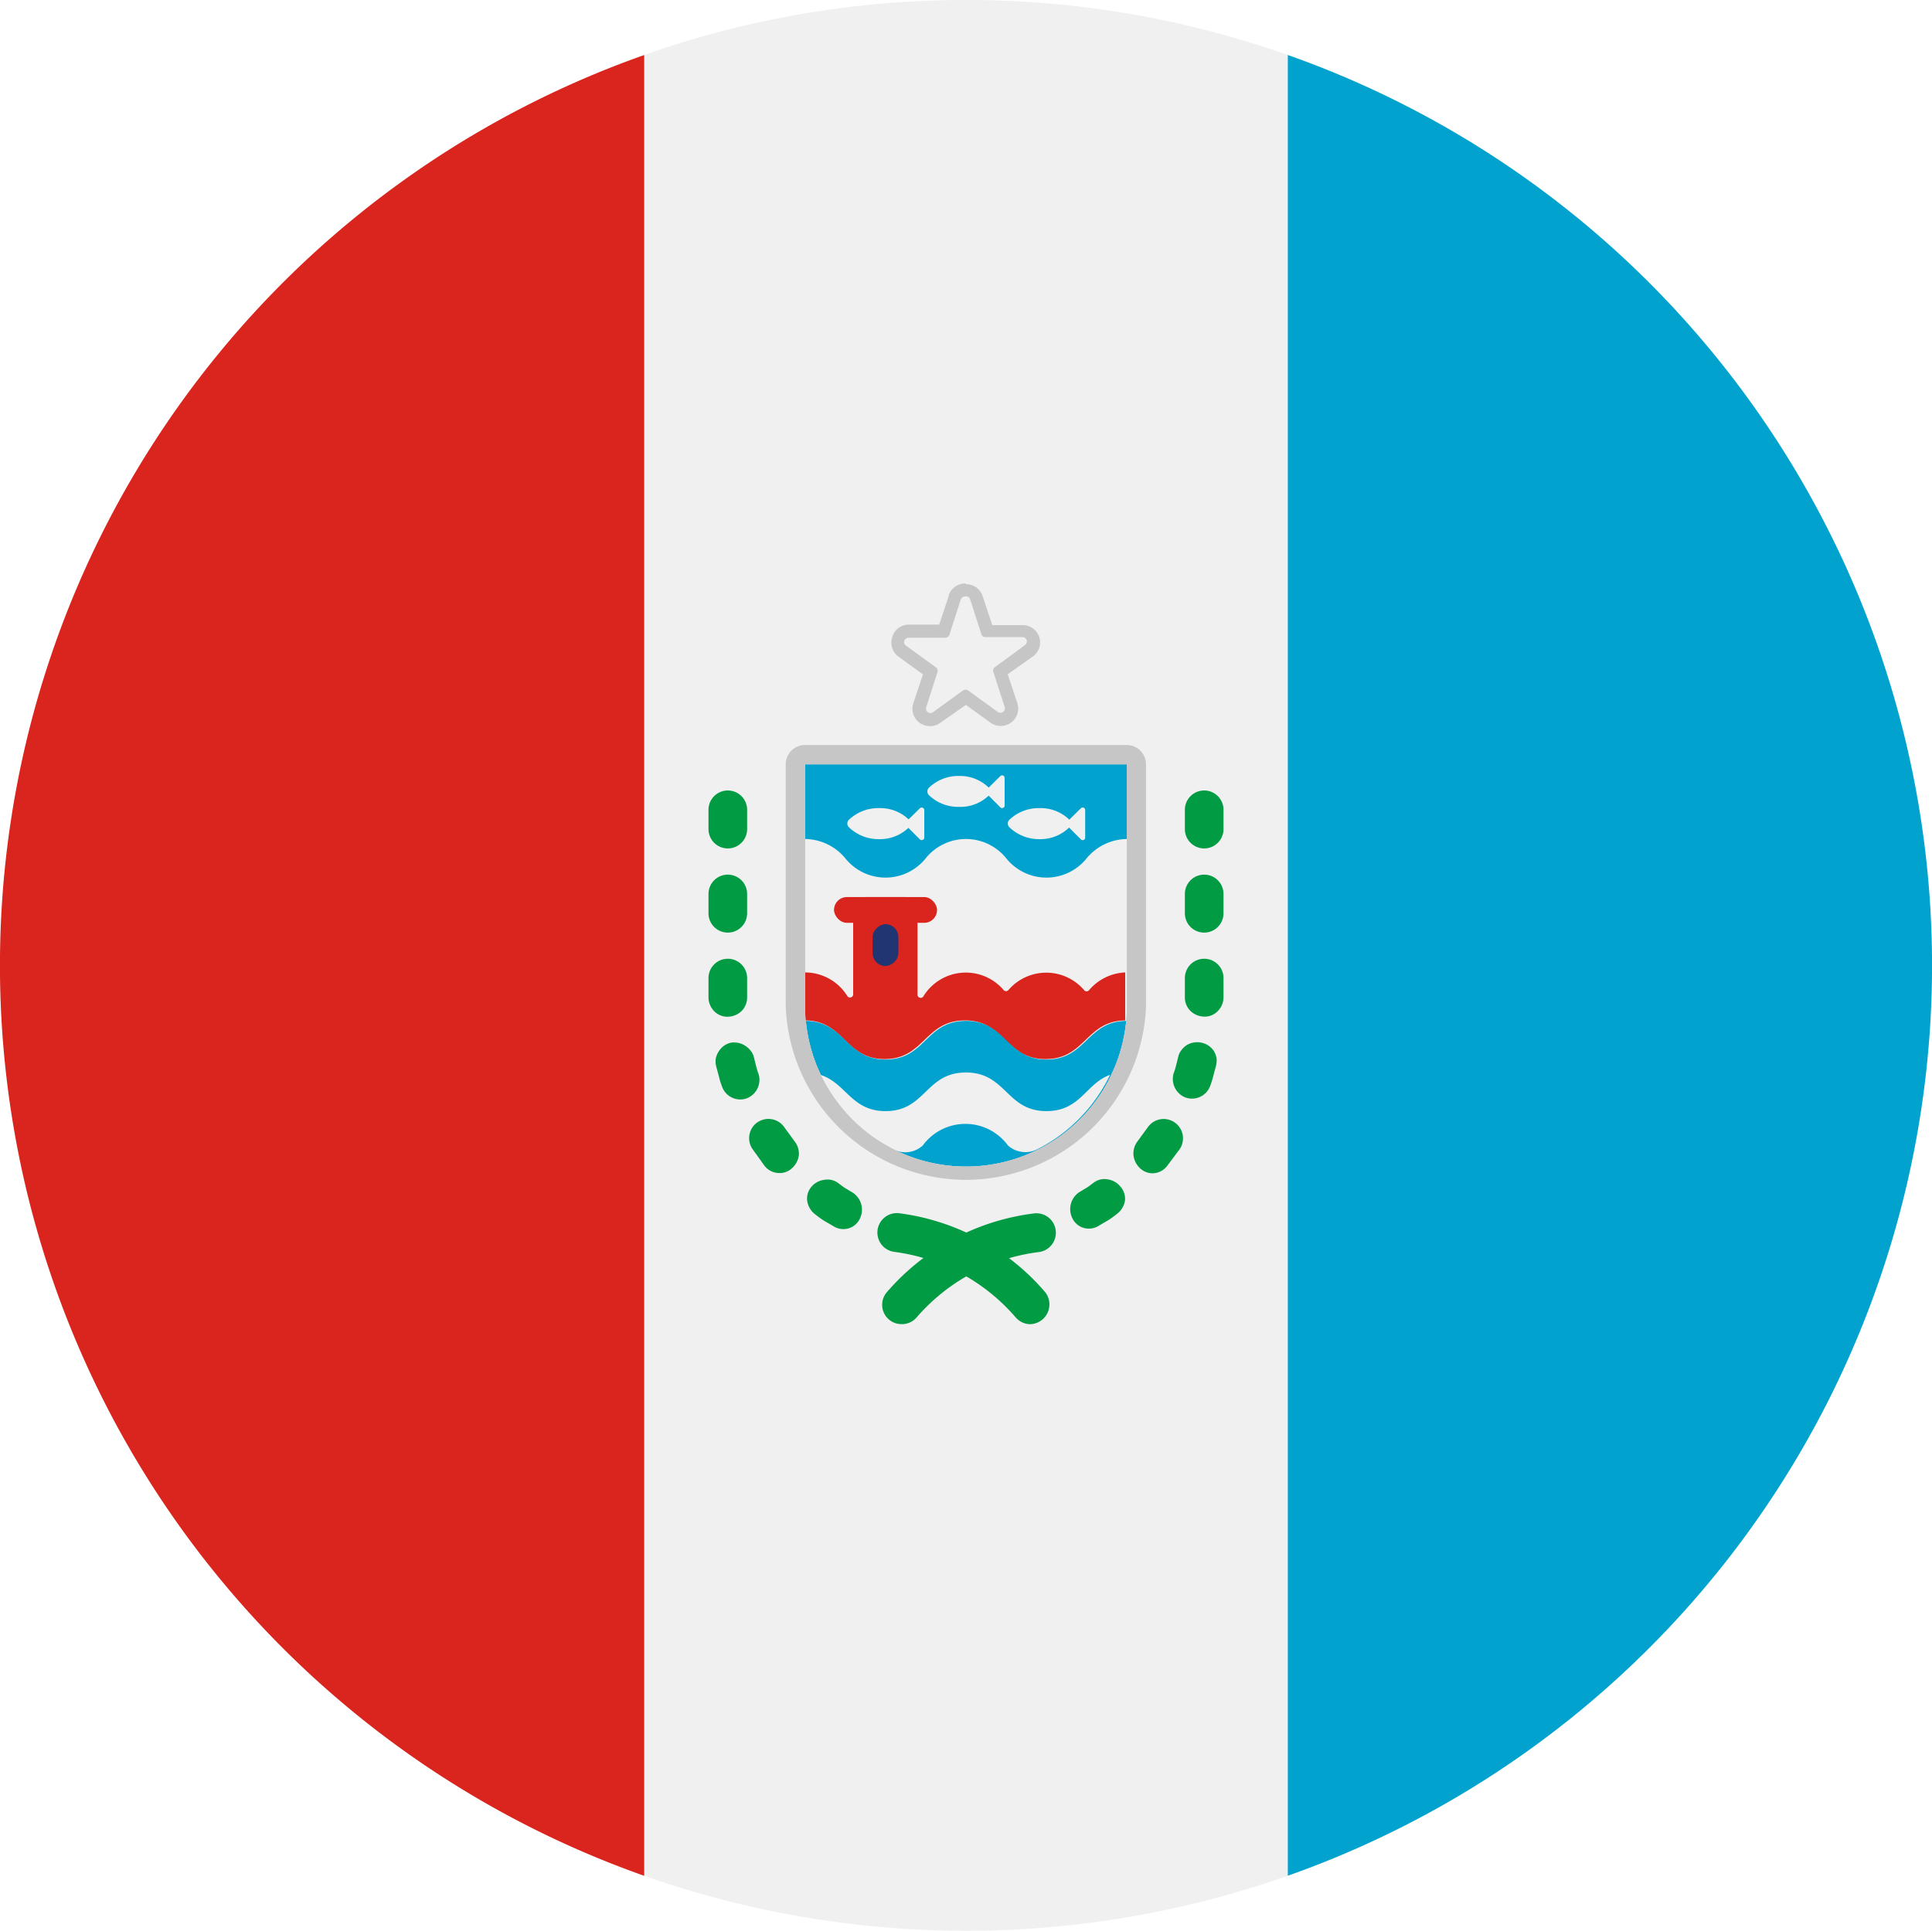 <svg id="AL" xmlns="http://www.w3.org/2000/svg" width="36.999" height="36.98" viewBox="0 0 36.999 36.98">
  <path id="Caminho_1513" data-name="Caminho 1513" d="M72.833,0A18.427,18.427,0,0,0,66.67,1.054V35.926a18.546,18.546,0,0,0,12.326,0V1.054A18.427,18.427,0,0,0,72.833,0Z" transform="translate(-54.333 0)" fill="#f0f0f0"/>
  <path id="Caminho_1514" data-name="Caminho 1514" d="M12.286,40.573V5.7a18.49,18.49,0,0,0,0,34.873Z" transform="translate(0.051 -4.646)" fill="#d9251d"/>
  <path id="Caminho_1515" data-name="Caminho 1515" d="M133.33,5.7V40.572a18.49,18.49,0,0,0,0-34.873Z" transform="translate(-108.668 -4.646)" fill="#01a2ce"/>
  <path id="Caminho_1516" data-name="Caminho 1516" d="M88.772,94.7a.061.061,0,0,1-.1,0,.954.954,0,0,0-1.446,0,.061.061,0,0,1-.094,0,.952.952,0,0,0-1.533.118.061.061,0,0,1-.115-.033V93.166a.248.248,0,0,0-.246-.246H84.5a.248.248,0,0,0-.248.246v1.618a.061.061,0,0,1-.113.031.954.954,0,0,0-.812-.451v.919c.756,0,.762.74,1.527.74s.769-.74,1.538-.74.773.74,1.542.74.771-.729,1.527-.74v-.919A.962.962,0,0,0,88.772,94.7Z" transform="translate(-67.913 -75.739)" fill="#d9251d"/>
  <path id="Caminho_1517" data-name="Caminho 1517" d="M88.018,106.49c-.769,0-.769-.74-1.542-.74s-.769.74-1.538.74-.771-.729-1.527-.74a3.112,3.112,0,0,0,.211.862c.017.041.035.081.054.122s.013.033.02.048a3.082,3.082,0,0,0,5.566,0,.149.149,0,0,1,.02-.048c.007-.017.037-.081.054-.122a3.112,3.112,0,0,0,.211-.862C88.789,105.761,88.783,106.49,88.018,106.49Z" transform="translate(-67.978 -86.197)" fill="#01a2ce"/>
  <path id="Caminho_1518" data-name="Caminho 1518" d="M83.33,79.17V80.6a1.017,1.017,0,0,1,.771.37.987.987,0,0,0,1.54,0,.989.989,0,0,1,1.542,0,.987.987,0,0,0,1.54,0,1.017,1.017,0,0,1,.771-.37V79.17Z" transform="translate(-67.913 -64.531)" fill="#01a2ce"/>
  <rect id="Retângulo_2728" data-name="Retângulo 2728" width="0.801" height="0.494" rx="0.247" transform="translate(17.205 17.701) rotate(90)" fill="#213572"/>
  <rect id="Retângulo_2729" data-name="Retângulo 2729" width="1.973" height="0.494" rx="0.247" transform="translate(15.972 17.181)" fill="#d9251d"/>
  <path id="Caminho_1519" data-name="Caminho 1519" d="M104.939,84.318a.786.786,0,0,0,.638-.3.784.784,0,0,0-.638-.294.812.812,0,0,0-.577.224.1.1,0,0,0,0,.141A.814.814,0,0,0,104.939,84.318Z" transform="translate(-85.033 -68.246)" fill="#f0f0f0"/>
  <path id="Caminho_1520" data-name="Caminho 1520" d="M110.27,83.94l.3.3a.048.048,0,0,0,.083-.033v-.527a.048.048,0,0,0-.083-.035Z" transform="translate(-89.871 -68.164)" fill="#f0f0f0"/>
  <path id="Caminho_1521" data-name="Caminho 1521" d="M96.609,80.986a.784.784,0,0,0,.638-.292.786.786,0,0,0-.638-.3.81.81,0,0,0-.577.226.1.1,0,0,0,0,.141A.808.808,0,0,0,96.609,80.986Z" transform="translate(-78.243 -65.532)" fill="#f0f0f0"/>
  <path id="Caminho_1522" data-name="Caminho 1522" d="M101.93,80.612l.3.3a.048.048,0,0,0,.083-.035v-.529a.048.048,0,0,0-.083-.033Z" transform="translate(-83.074 -65.45)" fill="#f0f0f0"/>
  <path id="Caminho_1523" data-name="Caminho 1523" d="M88.321,84.318a.788.788,0,0,0,.638-.3.786.786,0,0,0-.638-.294.813.813,0,0,0-.579.224.1.1,0,0,0,0,.141A.814.814,0,0,0,88.321,84.318Z" transform="translate(-71.486 -68.246)" fill="#f0f0f0"/>
  <path id="Caminho_1524" data-name="Caminho 1524" d="M93.6,83.944l.3.3a.05.05,0,0,0,.085-.033v-.527a.05.05,0,0,0-.085-.035Z" transform="translate(-76.284 -68.168)" fill="#f0f0f0"/>
  <path id="Caminho_1525" data-name="Caminho 1525" d="M89.273,111.83c-.769,0-.769-.74-1.542-.74s-.769.74-1.538.74c-.655,0-.754-.533-1.243-.693a3.1,3.1,0,0,0,1.4,1.429.494.494,0,0,0,.555-.078,1.011,1.011,0,0,1,1.631,0,.5.5,0,0,0,.555.076,3.1,3.1,0,0,0,1.4-1.429C90.027,111.3,89.928,111.83,89.273,111.83Z" transform="translate(-69.233 -90.549)" fill="#f0f0f0"/>
  <ellipse id="Elipse_46" data-name="Elipse 46" cx="1.233" cy="1.233" rx="1.233" ry="1.233" transform="translate(17.266 11.401)" fill="none"/>
  <path id="Caminho_1526" data-name="Caminho 1526" d="M93.582,63.583a.211.211,0,0,1-.17-.087.207.207,0,0,1-.031-.185l.209-.645-.555-.4a.211.211,0,0,1-.074-.237.2.2,0,0,1,.2-.139h.675l.209-.645a.222.222,0,0,1,.205-.148.205.205,0,0,1,.2.144l.209.643h.68a.207.207,0,0,1,.12.37l-.555.4.224.647a.208.208,0,0,1-.322.231l-.555-.394-.555.4A.2.2,0,0,1,93.582,63.583Z" transform="translate(-75.754 -49.802)" fill="#f0f0f0"/>
  <path id="Caminho_1527" data-name="Caminho 1527" d="M93.72,60.688a.079.079,0,0,1,.079.057l.216.671a.083.083,0,0,0,.074.052h.71a.083.083,0,0,1,.048.153l-.573.422a.076.076,0,0,0-.03.092l.216.671a.085.085,0,0,1-.081.111.094.094,0,0,1-.052-.017l-.566-.41a.092.092,0,0,0-.1,0l-.571.414a.076.076,0,0,1-.05.018.087.087,0,0,1-.083-.111l.216-.671a.083.083,0,0,0-.03-.094l-.571-.414a.083.083,0,0,1,.05-.152h.7a.087.087,0,0,0,.08-.059l.216-.671a.094.094,0,0,1,.089-.063m0-.248a.342.342,0,0,0-.316.216.076.076,0,0,0,0,.018l-.185.555h-.581a.325.325,0,0,0-.312.224.331.331,0,0,0,.107.385h0l.475.344-.185.555a.329.329,0,0,0,.048.3.338.338,0,0,0,.27.137.324.324,0,0,0,.2-.065l.49-.342.471.34a.335.335,0,0,0,.464-.072.331.331,0,0,0,.05-.3l-.185-.555L95,61.838a.331.331,0,0,0-.185-.6h-.592l-.185-.555a.331.331,0,0,0-.314-.229Z" transform="translate(-75.22 -49.265)" fill="#c6c6c6"/>
  <path id="Caminho_1528" data-name="Caminho 1528" d="M87.864,77.54v4.623a3.082,3.082,0,0,1-6.165,0V77.54h6.165m0-.37H81.7a.37.37,0,0,0-.37.37v4.623a3.452,3.452,0,0,0,6.9,0V77.54A.37.37,0,0,0,87.864,77.17Z" transform="translate(-66.283 -62.901)" fill="#c6c6c6"/>
  <path id="Caminho_1529" data-name="Caminho 1529" d="M73.7,81.88a.37.37,0,0,1,.37.37v.37a.37.37,0,1,1-.74,0v-.37A.37.37,0,0,1,73.7,81.88Z" transform="translate(-59.762 -66.74)" fill="#009b43"/>
  <path id="Caminho_1530" data-name="Caminho 1530" d="M73.7,90.6a.37.37,0,0,1,.37.37v.37a.37.37,0,1,1-.74,0v-.37A.37.37,0,0,1,73.7,90.6Z" transform="translate(-59.762 -73.848)" fill="#009b43"/>
  <path id="Caminho_1531" data-name="Caminho 1531" d="M73.7,99.31a.37.37,0,0,1,.37.37v.37a.37.37,0,0,1-.028.144.385.385,0,0,1-.074.113.394.394,0,0,1-.257.113h0a.351.351,0,0,1-.266-.1.389.389,0,0,1-.085-.124.37.37,0,0,1-.03-.144v-.37A.37.37,0,0,1,73.7,99.31Z" transform="translate(-59.762 -80.947)" fill="#009b43"/>
  <path id="Caminho_1532" data-name="Caminho 1532" d="M74.335,107.982h0a.392.392,0,0,1,.274.061.381.381,0,0,1,.1.092.32.32,0,0,1,.063.122l.041.165a1.271,1.271,0,0,0,.05.163.381.381,0,0,1-.224.462h0a.37.37,0,0,1-.479-.231,1.332,1.332,0,0,1-.057-.185l-.05-.185a.416.416,0,0,1-.011-.157.4.4,0,0,1,.057-.139A.37.37,0,0,1,74.335,107.982Z" transform="translate(-60.335 -88.012)" fill="#009b43"/>
  <path id="Caminho_1533" data-name="Caminho 1533" d="M77.717,115.961h0a.37.37,0,0,1,.5.109l.2.274a.383.383,0,0,1,.076.253.4.4,0,0,1-.129.251h0a.346.346,0,0,1-.268.094.357.357,0,0,1-.264-.142l-.231-.322a.37.37,0,0,1,.115-.518Z" transform="translate(-63.194 -94.476)" fill="#009b43"/>
  <path id="Caminho_1534" data-name="Caminho 1534" d="M83.628,122.3a.386.386,0,0,1,.246-.131.34.34,0,0,1,.261.059c.046.033.089.07.139.1l.144.087a.39.39,0,0,1,.135.5h0a.348.348,0,0,1-.22.185.359.359,0,0,1-.294-.048l-.172-.1a1.979,1.979,0,0,1-.161-.116.4.4,0,0,1-.159-.253A.349.349,0,0,1,83.628,122.3Z" transform="translate(-68.087 -99.572)" fill="#009b43"/>
  <path id="Caminho_1535" data-name="Caminho 1535" d="M123.04,81.88a.37.37,0,0,1,.37.37v.37a.37.37,0,1,1-.74,0v-.37A.37.37,0,0,1,123.04,81.88Z" transform="translate(-99.979 -66.74)" fill="#009b43"/>
  <path id="Caminho_1536" data-name="Caminho 1536" d="M123.04,90.6a.37.37,0,0,1,.37.37v.37a.37.37,0,1,1-.74,0v-.37A.37.37,0,0,1,123.04,90.6Z" transform="translate(-99.979 -73.848)" fill="#009b43"/>
  <path id="Caminho_1537" data-name="Caminho 1537" d="M123.04,99.31a.37.37,0,0,1,.37.37v.37a.37.37,0,0,1-.03.144.389.389,0,0,1-.085.124.351.351,0,0,1-.266.1.394.394,0,0,1-.257-.113.385.385,0,0,1-.074-.113.37.37,0,0,1-.028-.144v-.37A.37.37,0,0,1,123.04,99.31Z" transform="translate(-99.979 -80.947)" fill="#009b43"/>
  <path id="Caminho_1538" data-name="Caminho 1538" d="M121.963,107.967a.37.37,0,0,1,.24.153.4.4,0,0,1,.057.139.416.416,0,0,1-.011.157l-.05.185a1.331,1.331,0,0,1-.057.185.37.37,0,0,1-.479.231.381.381,0,0,1-.224-.462,1.271,1.271,0,0,0,.05-.163l.041-.165a.32.32,0,0,1,.063-.122.381.381,0,0,1,.1-.092.392.392,0,0,1,.274-.046Z" transform="translate(-98.963 -87.998)" fill="#009b43"/>
  <path id="Caminho_1539" data-name="Caminho 1539" d="M118.108,115.971a.37.37,0,0,1,.115.523l-.239.32a.357.357,0,0,1-.264.142.346.346,0,0,1-.261-.1h0a.4.4,0,0,1-.122-.255.383.383,0,0,1,.076-.253l.2-.274A.37.37,0,0,1,118.108,115.971Z" transform="translate(-95.631 -94.485)" fill="#009b43"/>
  <path id="Caminho_1540" data-name="Caminho 1540" d="M111.763,122.3h0a.349.349,0,0,1,.085.274.4.4,0,0,1-.159.253,1.972,1.972,0,0,1-.161.116l-.172.1a.359.359,0,0,1-.294.048.348.348,0,0,1-.22-.185h0a.39.39,0,0,1,.131-.5l.144-.087c.05-.03.092-.067.139-.1a.34.34,0,0,1,.261-.059A.386.386,0,0,1,111.763,122.3Z" transform="translate(-90.305 -99.572)" fill="#009b43"/>
  <path id="Caminho_1541" data-name="Caminho 1541" d="M91.7,127.806a.37.37,0,0,1-.281-.612,4.438,4.438,0,0,1,2.807-1.507.373.373,0,1,1,.092.74,3.7,3.7,0,0,0-2.335,1.257A.37.37,0,0,1,91.7,127.806Z" transform="translate(-74.435 -102.445)" fill="#009b43"/>
  <path id="Caminho_1542" data-name="Caminho 1542" d="M93.705,127.774a.37.37,0,0,1-.281-.129,3.7,3.7,0,0,0-2.333-1.257.373.373,0,0,1,.092-.74,4.427,4.427,0,0,1,2.8,1.507.379.379,0,0,1-.279.619Z" transform="translate(-73.972 -102.412)" fill="#009b43"/>
  <path id="Caminho_1543" data-name="Caminho 1543" d="M88.411,78.078V82.7a3.082,3.082,0,0,1-6.165,0V78.078h6.165m0-.248H82.246a.248.248,0,0,0-.246.248V82.7a3.328,3.328,0,0,0,6.656,0V78.078A.248.248,0,0,0,88.411,77.83Z" transform="translate(-66.829 -63.439)" fill="#c6c6c6"/>
</svg>
